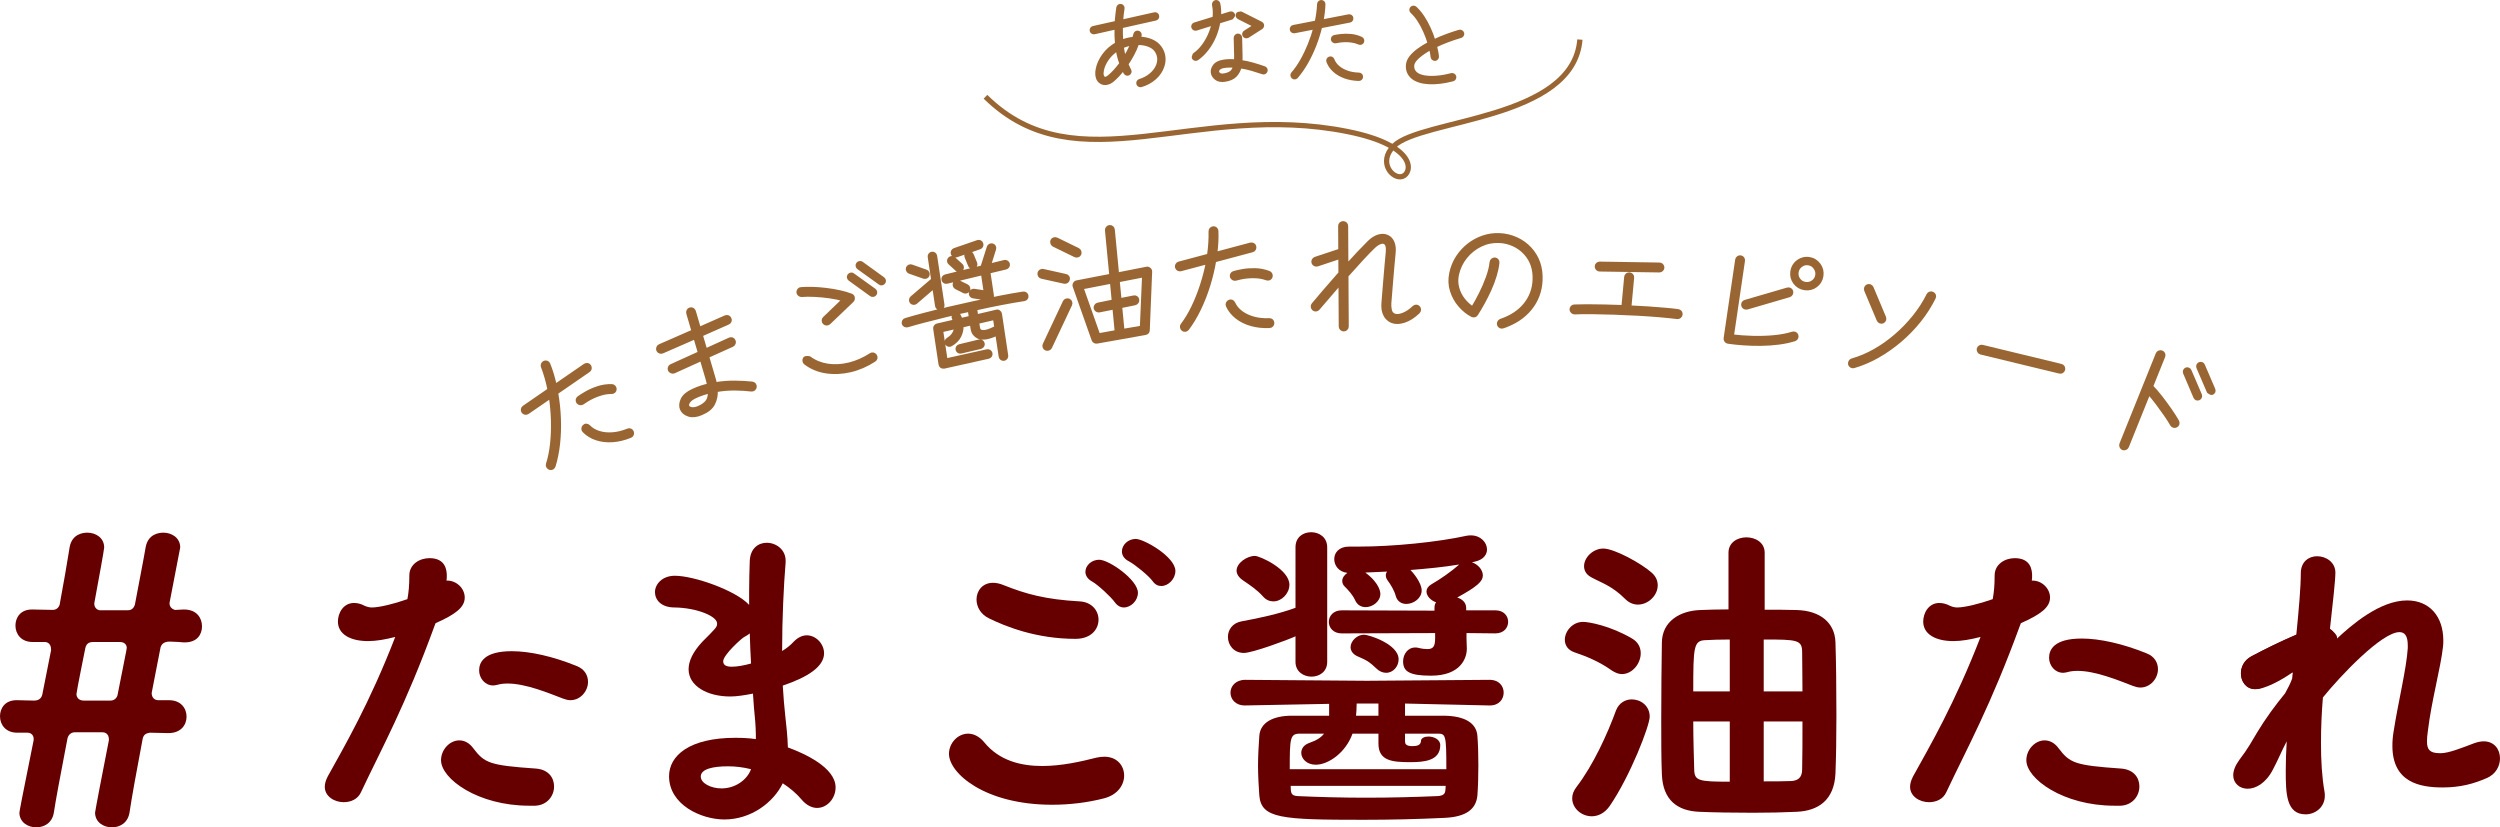 <?xml version="1.0" encoding="UTF-8"?><svg xmlns="http://www.w3.org/2000/svg" viewBox="0 0 6192.09 2049.2"><defs><style>.d{fill:#600;}.e{stroke-width:8.67px;}.e,.f{fill:#963;stroke-linecap:round;stroke-linejoin:round;}.e,.f,.g{stroke:#963;}.f{stroke-width:8.67px;}.g{fill:none;stroke-miterlimit:10;stroke-width:13.01px;}</style></defs><g id="a"/><g id="b"><g id="c"><g><g><path class="f" d="M2826.4,211.54c-1.58,.43-3.12,.26-4.63-.52-1.5-.78-2.47-1.96-2.91-3.54-.45-1.74-.28-3.32,.51-4.75,.78-1.42,1.97-2.35,3.55-2.79,11.03-3.36,20.6-8.58,28.71-15.68,8.11-7.09,13.7-15.1,16.77-24.01,4.21-13.18,2.4-25.2-5.46-36.08-4.1-5.51-10.15-9.74-18.17-12.72-8.02-2.97-17.18-4.41-27.47-4.33-3.36,9.42-7.34,18.48-11.96,27.17-4.62,8.7-9.55,16.86-14.8,24.48,1.18,2.98,2.38,5.75,3.61,8.32,1.23,2.57,2.4,4.94,3.52,7.12,.91,1.55,1.1,3.1,.57,4.67-.53,1.57-1.57,2.81-3.12,3.72-1.4,.74-2.88,.89-4.44,.44-1.56-.45-2.8-1.45-3.71-3-.75-1.55-1.51-3.15-2.27-4.79-.76-1.64-1.6-3.31-2.53-5.01-8.84,11.58-17.74,21.14-26.7,28.7-4.72,3.88-9.58,6.23-14.59,7.07-5.01,.84-9.45,.11-13.32-2.2-4.53-2.57-7.6-6.74-9.22-12.51-1.62-5.76-1.65-12.48-.1-20.16,2.23-11.59,7.46-23.07,15.67-34.44,8.21-11.37,18.89-20.74,32.05-28.11l-.12-1.68c-.56-5.59-.91-11.69-1.06-18.28-.15-6.59-.14-13.35,0-20.29l-54.43,12.32c-1.59,.27-3.06-.02-4.41-.9-1.35-.87-2.24-2.09-2.68-3.67-.29-1.75,0-3.34,.87-4.77,.86-1.43,2.09-2.28,3.68-2.55l57.29-12.76c.24-3.4,.58-7.2,1-11.42,.43-4.21,.86-8.27,1.31-12.17s1.05-8.44,1.81-13.65c.37-1.63,1.24-2.9,2.63-3.81,1.38-.9,2.89-1.17,4.53-.81,1.63,.37,2.9,1.25,3.81,2.63,.9,1.39,1.17,2.9,.8,4.53-.8,4.57-1.49,9.61-2.07,15.12-.57,5.52-1.06,11.11-1.47,16.77l82.01-18.38c1.74-.44,3.32-.23,4.75,.63,1.43,.86,2.29,2.17,2.57,3.92,.43,1.58,.22,3.09-.65,4.51-.86,1.43-2.17,2.37-3.91,2.81l-85.34,19.1c-.19,6.46-.17,12.9,.04,19.32,.22,6.43,.52,12.36,.9,17.81,4.69-1.94,9.61-3.54,14.75-4.79,5.14-1.25,10.43-2.15,15.87-2.7,.68-1.82,1.23-3.63,1.67-5.43,.43-1.8,.92-3.52,1.44-5.17,.37-1.63,1.28-2.91,2.75-3.82,1.46-.91,3.02-1.1,4.67-.57,1.63,.37,2.86,1.25,3.69,2.64,.82,1.39,1.05,2.91,.69,4.54-.24,1.14-.56,2.33-.95,3.57-.4,1.23-.79,2.51-1.18,3.83,11.45,.31,21.62,2.37,30.5,6.17,8.88,3.8,15.82,9.06,20.8,15.79,5.16,6.88,8.34,14.38,9.57,22.5,1.22,8.12,.43,16.31-2.36,24.56-3.72,11.05-10.28,20.78-19.66,29.17-9.39,8.39-20.62,14.5-33.71,18.33Zm-92.81-18.05c3.69,2.15,8.35,.86,13.97-3.89,4.86-4.05,9.76-8.82,14.68-14.32,4.92-5.5,9.81-11.48,14.66-17.95-1.97-5.01-3.72-10.48-5.27-16.41-1.55-5.93-2.88-12.23-4-18.91-10.16,6.52-18.5,14.39-25.01,23.63-6.51,9.24-10.72,18.51-12.64,27.82-1.19,5.88-1.27,10.44-.24,13.66,1.03,3.23,2.31,5.35,3.83,6.37Zm51.83-48.84c3.47-5.56,6.8-11.39,9.99-17.49,3.19-6.1,6.08-12.38,8.68-18.85-4.46,.64-8.78,1.59-12.96,2.85-4.18,1.26-8.22,2.76-12.12,4.48,.71,5.42,1.59,10.51,2.65,15.27s2.31,9.34,3.75,13.74Z"/><path class="f" d="M2965.08,145.34c-1.42,1-2.94,1.36-4.55,1.07-1.61-.28-2.92-1.14-3.92-2.56-.99-1.26-.5-4.08,1.48-8.47,7.74-5.32,14.73-12.04,20.96-20.14,6.23-8.1,11.6-17.02,16.11-26.77,4.5-9.74,7.84-19.78,10-30.12l-42.57,13.3c-1.6,.36-3.13,.16-4.59-.61-1.46-.77-2.46-1.95-2.98-3.54-.52-1.59-.4-3.12,.37-4.59,.77-1.46,1.95-2.46,3.54-2.98l48.56-14.89c.66-5.8,.89-11.5,.68-17.12-.22-5.62-.86-10.98-1.95-16.1-.2-1.76,.16-3.34,1.09-4.73,.93-1.39,2.19-2.26,3.79-2.62,1.6-.36,3.09-.07,4.48,.86,1.39,.93,2.26,2.28,2.63,4.03,2.16,9.91,2.74,20.5,1.72,31.77l27.27-8.36c1.59-.52,3.12-.39,4.59,.37,1.46,.77,2.46,1.95,2.98,3.54,.52,1.6-.87,4.12-4.16,7.57l-32.29,9.93c-1.96,12.09-5.37,23.91-10.24,35.42-4.87,11.52-10.96,22.07-18.28,31.64-7.32,9.57-15.56,17.6-24.72,24.08Zm68.01,53.07c-8.81,1.17-15.79-.27-20.95-4.32-5.16-4.05-8.12-8.8-8.89-14.24-.78-5.6,.9-11.19,5.02-16.75,4.12-5.56,11.3-9.19,21.55-10.88,4.95-.92,10.04-1.4,15.27-1.45,5.22-.04,10.4,.2,15.56,.71,.38-4.35,.5-9.33,.37-14.95l-1.02-42.63c-.04-1.76,.56-3.26,1.82-4.5,1.25-1.24,2.69-1.87,4.29-1.91,1.77-.04,3.22,.53,4.38,1.7,1.15,1.18,1.75,2.65,1.79,4.41l1.02,42.63c.14,5.78,.03,11.32-.33,16.63,10.64,1.51,21.01,3.75,31.12,6.73,10.11,2.97,19.21,5.89,27.32,8.74,1.62,.61,2.81,1.62,3.57,3.05,.76,1.43,.83,2.96,.23,4.57-.6,1.62-1.62,2.81-3.05,3.57-1.43,.76-2.95,.84-4.57,.23-7.94-2.7-16.76-5.5-26.46-8.4-9.71-2.9-19.72-5.03-30.03-6.39-1.89,8.4-5.69,15.64-11.41,21.72-5.72,6.08-14.58,9.99-26.59,11.72Zm-1.74-12.25c6.88-.96,12.66-3.03,17.32-6.2,4.66-3.16,8.02-8.7,10.08-16.63-4.5-.21-9.04-.3-13.62-.28-4.58,.03-9.11,.42-13.59,1.17-6.24,.96-10.62,2.83-13.12,5.62-2.5,2.79-3.57,5.55-3.18,8.27,.38,2.4,1.91,4.53,4.61,6.4,2.7,1.86,6.52,2.41,11.49,1.65Zm58.9-96.34c-1.43,.84-2.95,1.08-4.56,.71-1.62-.36-2.92-1.26-3.92-2.68-.84-1.42-1.08-2.95-.71-4.56,.36-1.61,1.26-2.84,2.68-3.68l24.68-15.77-40.49-20.48c-1.46-.76-2.46-1.95-2.98-3.54-.52-1.59-.4-3.12,.37-4.59,.77-1.46,3.48-2.33,8.13-2.6l49.75,25.08c1.95,.92,3.11,2.57,3.49,4.98,.05,2.25-.87,4.12-2.76,5.61l-33.7,21.53Z"/><path class="f" d="M3202.63,191c-1.26-1.15-1.99-2.57-2.2-4.27s.27-3.16,1.42-4.43c7.9-8.99,15.36-19.63,22.37-31.93,7.01-12.29,13.36-25.49,19.04-39.59,5.68-14.09,10.44-28.33,14.29-42.7l-51.53,9.98c-1.61,.29-3.13-.03-4.56-.94-1.43-.91-2.28-2.17-2.57-3.79-.29-1.77,.03-3.33,.94-4.68,.91-1.34,2.17-2.16,3.79-2.45l56.86-11.07c3.38-15.5,5.39-30.48,6.02-44.92,.04-1.77,.71-3.2,2.02-4.3,1.31-1.09,2.76-1.62,4.37-1.59,1.6,.04,3,.67,4.17,1.9,1.18,1.23,1.67,2.73,1.47,4.49-.14,6.58-.65,13.4-1.52,20.45s-2.03,14.25-3.48,21.61l67.02-13.02c1.77-.28,3.37,.04,4.8,.95,1.43,.91,2.2,2.18,2.33,3.78,.29,1.61,.01,3.13-.82,4.56s-2.13,2.29-3.91,2.57l-72.34,14.11c-3.71,15.5-8.53,30.9-14.48,46.19-5.95,15.29-12.77,29.64-20.44,43.05-7.68,13.41-15.88,25.16-24.61,35.25-1.15,1.26-2.53,1.99-4.14,2.2-1.61,.21-3.05-.27-4.31-1.42Zm163,5.18c-12.21-.26-23.48-2.23-33.84-5.91-10.37-3.67-19.21-8.8-26.54-15.39-7.33-6.58-12.59-14.16-15.77-22.75-.61-1.62-.53-3.14,.22-4.57,.75-1.43,1.86-2.45,3.32-3.06,1.62-.77,3.19-.78,4.7-.02,1.51,.76,2.57,1.94,3.18,3.56,2.58,6.97,6.98,13.12,13.22,18.48,6.23,5.36,13.77,9.57,22.62,12.65,8.85,3.08,18.57,4.73,29.17,4.96,1.77,.04,3.2,.63,4.3,1.78,1.09,1.15,1.63,2.6,1.59,4.37-.03,1.61-.63,3-1.77,4.18-1.15,1.18-2.61,1.75-4.37,1.71Zm.72-89.85c-5.73-2.53-11.6-4.22-17.6-5.08-6-.85-11.74-1.22-17.21-1.09-5.46,.12-10.25,.5-14.36,1.14-4.11,.63-7.13,1.17-9.07,1.61-1.62,.29-3.13-.03-4.56-.94-1.43-.91-2.36-2.18-2.81-3.79-.29-1.77,.03-3.33,.94-4.68,.91-1.34,2.17-2.16,3.78-2.45,3.88-.88,9.35-1.73,16.44-2.54,7.08-.81,15-.84,23.74-.09,8.73,.75,17.32,3.06,25.75,6.94,1.43,.68,2.45,1.78,3.06,3.32,.61,1.54,.57,3.11-.1,4.7-.68,1.59-1.79,2.65-3.32,3.18-1.54,.53-3.11,.46-4.7-.22Z"/><path class="f" d="M3498.92,191.51c-9.13-7.71-13.27-17.73-12.43-30.07,.46-6.73,3.16-13.26,8.1-19.61,4.94-6.34,11.43-12.41,19.48-18.22,8.04-5.81,16.82-11.2,26.34-16.18-3.02-10.02-6.69-19.93-11-29.73-4.32-9.79-9.21-18.94-14.66-27.44-5.45-8.5-11.36-15.63-17.73-21.38-1.21-1.21-1.87-2.66-2-4.36-.13-1.7,.42-3.15,1.62-4.36,1.05-1.21,2.42-1.85,4.11-1.89,1.69-.04,3.15,.46,4.36,1.51,6.82,6.26,13.14,13.82,18.97,22.67,5.83,8.85,11.06,18.38,15.67,28.6,4.61,10.22,8.5,20.5,11.65,30.86,11.15-5.35,22.33-10.06,33.56-14.12,11.22-4.06,21.1-7.33,29.64-9.8,1.63-.37,3.18-.14,4.66,.68,1.47,.83,2.47,2.06,3.01,3.71,.37,1.64,.15,3.15-.67,4.54-.82,1.39-2.06,2.36-3.7,2.89-10.84,3.12-21.67,6.72-32.49,10.81-10.82,4.09-21.06,8.46-30.71,13.11,1.14,4.59,2.16,9,3.08,13.25,.92,4.25,1.55,8.48,1.91,12.69,.21,1.62-.18,3.13-1.15,4.51-.98,1.38-2.29,2.18-3.91,2.39-1.61,.05-3.11-.41-4.49-1.39-1.38-.98-2.18-2.28-2.39-3.9-.41-3.41-.94-6.95-1.57-10.61-.64-3.67-1.46-7.46-2.48-11.4-12.88,7.01-23.51,14.25-31.91,21.72-8.4,7.48-12.83,14.57-13.29,21.3-.56,8.17,2.13,14.8,8.06,19.87,5.02,4.21,11.95,7.09,20.78,8.67,8.83,1.57,19.06,1.91,30.71,1.02,11.65-.89,24.03-3.06,37.15-6.51,1.63-.37,3.15-.15,4.54,.67,1.39,.82,2.35,2.06,2.89,3.7,.37,1.64,.14,3.19-.68,4.66-.82,1.48-2.06,2.4-3.69,2.77-21.96,5.74-41.72,8.13-59.28,7.17-17.56-.96-30.91-5.21-40.05-12.76Z"/></g><g><path class="e" d="M1362,1159.68c-2.13-.72-3.75-2.06-4.89-3.99-1.14-1.93-1.34-3.95-.61-6.08,4.81-14.99,8.21-31.74,10.2-50.26,1.99-18.51,2.71-37.76,2.16-57.74-.55-19.98-2.29-39.65-5.21-59l-56.9,39.11c-1.79,1.19-3.79,1.61-5.99,1.26-2.2-.35-3.9-1.42-5.09-3.22-1.28-1.99-1.71-4.03-1.32-6.14,.39-2.1,1.49-3.75,3.28-4.94l62.75-43.22c-4.07-20.48-9.52-39.59-16.34-57.34-.88-2.15-.82-4.23,.18-6.24,1-2,2.48-3.41,4.43-4.22,1.95-.8,3.97-.77,6.03,.09,2.07,.87,3.44,2.42,4.13,4.64,3.29,8.02,6.26,16.5,8.91,25.46,2.65,8.96,5.04,18.26,7.16,27.88l73.98-50.91c1.99-1.27,4.08-1.73,6.28-1.38,2.2,.36,3.8,1.47,4.8,3.34,1.19,1.8,1.66,3.77,1.41,5.93-.26,2.16-1.38,3.88-3.37,5.15l-79.83,55.03c3.68,20.64,5.94,41.75,6.8,63.31,.86,21.57,.18,42.46-2.03,62.66-2.21,20.2-5.93,38.69-11.16,55.44-.73,2.13-2.01,3.74-3.84,4.83-1.84,1.1-3.82,1.28-5.94,.55Zm152.96-188.13c-8.24-.04-16.2,1-23.89,3.12-7.69,2.13-14.8,4.7-21.32,7.72-6.53,3.02-12.1,5.99-16.72,8.92-4.62,2.92-7.99,5.16-10.09,6.71-1.79,1.19-3.79,1.61-5.99,1.26-2.2-.35-3.99-1.38-5.38-3.1-1.28-1.99-1.71-4.04-1.32-6.14,.39-2.1,1.49-3.75,3.28-4.94,4.21-3.1,10.37-7,18.49-11.7,8.12-4.7,17.64-8.89,28.57-12.58,10.93-3.68,22.5-5.41,34.7-5.16,2.08,.06,3.89,.86,5.44,2.39,1.54,1.54,2.32,3.45,2.35,5.72,.02,2.28-.76,4.14-2.33,5.58-1.58,1.45-3.5,2.18-5.78,2.2Zm46.34,108.74c-14.85,6.09-29.49,9.65-43.92,10.66-14.43,1.02-27.79-.53-40.08-4.61-12.29-4.09-22.62-10.47-30.97-19.14-1.58-1.63-2.3-3.51-2.14-5.63,.16-2.12,.96-3.93,2.39-5.44,1.55-1.77,3.44-2.61,5.66-2.49,2.22,.12,4.12,1,5.7,2.63,6.77,7.04,15.32,12.16,25.65,15.34,10.32,3.18,21.63,4.31,33.92,3.38,12.29-.93,24.88-4.05,37.78-9.34,2.15-.88,4.19-.92,6.12-.11,1.93,.81,3.34,2.29,4.22,4.43,.8,1.96,.82,3.95,.05,5.97-.77,2.03-2.23,3.48-4.37,4.36Z"/><path class="e" d="M1736.6,1024.34c-11.95,5.05-22.26,6.11-30.94,3.17-8.69-2.95-14.45-7.75-17.29-14.4-2.9-6.85-2.34-14.67,1.68-23.45s12.92-16.3,26.72-22.57c6.39-2.98,12.84-5.54,19.37-7.69,6.52-2.14,12.99-3.93,19.39-5.38-.94-5.45-2.34-11.31-4.19-17.59l-13.79-46.81-68.17,30.98c-1.97,.8-4.01,.8-6.12-.01-2.11-.81-3.67-2.17-4.67-4.07-.8-1.97-.84-3.99-.14-6.07,.71-2.08,2.04-3.52,4.01-4.32l70.51-32-11.28-38.3-81.37,35.52c-1.97,.8-3.94,.83-5.92,.09-1.98-.74-3.47-2.06-4.47-3.97-.86-2.17-.89-4.31-.07-6.42,.81-2.11,2.2-3.56,4.16-4.37l83.1-36.37-13.07-44.38c-.66-2.23-.45-4.33,.62-6.3,1.07-1.97,2.62-3.25,4.65-3.84,2.23-.66,4.27-.43,6.14,.67,1.86,1.1,3.13,2.77,3.78,4.99l12.53,42.55,65.19-28.78c2.17-.85,4.24-.92,6.22-.18,1.98,.74,3.4,2.19,4.26,4.36,1,1.91,1.1,3.92,.29,6.03-.81,2.11-2.3,3.6-4.47,4.45l-66.92,29.62,11.19,37.99,59.41-27.08c2.11-1.06,4.2-1.24,6.29-.53,2.08,.71,3.55,2.15,4.41,4.32,1,1.91,1.1,3.92,.29,6.03-.81,2.11-2.27,3.7-4.38,4.76l-61.54,27.7,14.5,49.24c.95,3.24,1.9,6.43,2.82,9.57,.93,3.14,1.63,6.29,2.12,9.45,16.81-2.75,33.11-4.02,48.91-3.84,15.8,.19,29.96,.98,42.48,2.35,2.26,.22,4.08,1.17,5.46,2.85,1.38,1.69,1.96,3.67,1.75,5.93-.22,2.27-1.22,4.1-3,5.51-1.79,1.41-3.71,1.97-5.78,1.7-12.12-1.49-25.74-2.33-40.87-2.5-15.14-.17-30.77,1.14-46.91,3.91,.65,11.92-1.56,22.92-6.63,33-5.07,10.08-15.17,18.23-30.29,24.45Zm-6-14.75c8.62-3.64,15.33-8.32,20.15-14.03,4.81-5.71,7.12-14.15,6.91-25.32-5.8,1.27-11.55,2.86-17.26,4.76-5.71,1.91-11.39,4.13-17.03,6.67-8.56,3.84-14.46,8.11-17.7,12.81-3.24,4.7-4.15,8.71-2.73,12.04,1.36,3.12,4.5,5.17,9.41,6.15,4.91,.98,11-.04,18.26-3.06Z"/><path class="e" d="M2053.06,799.91c-1.64,1.43-3.6,2.12-5.88,2.06-2.28-.05-4.14-.9-5.57-2.54-1.39-1.43-2.11-3.28-2.15-5.54-.05-2.26,.74-4.1,2.38-5.53l48.12-46.25c-10.4-3.18-22-5.67-34.81-7.47-12.81-1.8-25.38-3-37.71-3.61-12.34-.6-22.95-.49-31.85,.33-2.16,.03-4.08-.64-5.77-2.01-1.7-1.36-2.66-3.1-2.9-5.21-.07-2.36,.57-4.39,1.94-6.08,1.37-1.69,3.12-2.56,5.28-2.59,8.28-.68,17.79-.88,28.55-.59s21.9,1.15,33.44,2.57c11.53,1.42,22.68,3.31,33.45,5.65,10.76,2.35,20.26,5.12,28.51,8.33,3.08,1.28,4.68,3.21,4.8,5.78,.62,2.9-.14,5.43-2.26,7.61l-57.57,55.08Zm112.64,91.93c-19.35,12.56-39.37,21.21-60.07,25.96s-40.66,5.61-59.88,2.59c-19.23-3.02-36.18-10.09-50.87-21.21-1.8-1.34-2.83-3.12-3.08-5.33-.26-2.21,.18-4.19,1.32-5.95,1.34-1.8,5.13-2.28,11.35-1.45,13.1,9.73,28.13,15.91,45.11,18.55,16.98,2.64,34.76,1.7,53.35-2.81,18.58-4.51,36.61-12.41,54.07-23.71,1.89-1.26,3.86-1.64,5.92-1.1,2.06,.53,3.72,1.74,4.99,3.63,1.27,1.89,1.68,3.85,1.26,5.89-.43,2.04-1.59,3.69-3.48,4.96Zm1.64-163.66c-1.18,1.55-2.7,2.52-4.56,2.92s-3.56,0-5.11-1.18l-52.89-38.27c-1.55-1.18-2.51-2.65-2.89-4.41-.37-1.75,.03-3.41,1.21-4.96,1.18-1.55,2.7-2.52,4.56-2.92s3.46,.02,4.8,1.24l53.2,38.21c1.55,1.18,2.46,2.66,2.73,4.44,.27,1.78-.08,3.42-1.05,4.93Zm21.44-28.56c-1.18,1.55-2.7,2.52-4.56,2.92s-3.46-.01-4.8-1.24l-53.2-38.21c-1.55-1.18-2.46-2.66-2.73-4.44-.27-1.77,.08-3.42,1.05-4.92,1.18-1.55,2.7-2.52,4.56-2.92s3.56,0,5.11,1.18l52.89,38.27c1.55,1.18,2.51,2.65,2.89,4.41,.37,1.76-.03,3.41-1.21,4.96Z"/><path class="e" d="M2486.52,889.41c-2.09,.31-3.98-.16-5.66-1.39-1.68-1.24-2.68-2.91-2.99-5l-8.42-56.09c-20.9,10.19-36.78,12.57-47.63,7.15-2.55-1.32-5.24-3.59-8.07-6.8-2.83-3.21-4.73-8.05-5.71-14.52l-1.69-11.28-24.16,5.55c.42,8.48-1.42,16.87-5.51,25.18-4.1,8.3-11.25,15.46-21.45,21.48-1.75,1.12-3.64,1.4-5.64,.85-2-.55-3.57-1.71-4.68-3.46-1.12-1.75-1.4-3.64-.85-5.64,.55-2,1.71-3.57,3.46-4.69,6.84-4.23,11.79-8.98,14.84-14.24,3.05-5.26,4.71-10.58,4.97-15.97l-35.61,8.23,11.01,73.32,102.01-22.68c2.05-.52,3.97-.22,5.74,.9,1.77,1.12,2.92,2.71,3.44,4.77,.52,2.06,.22,3.97-.9,5.74-1.13,1.77-2.72,2.92-4.77,3.44l-110.06,24.53c-2.09,.31-4.07-.03-5.92-1.03-1.93-1.42-3.04-3.18-3.35-5.27l-13.26-88.36c-.31-2.09,.1-3.91,1.26-5.48,1.15-1.56,2.66-2.59,4.5-3.08l43.35-10.03c-.4-1.22-.79-2.39-1.17-3.51-.38-1.11-.86-2.17-1.43-3.15-1.12-1.75-1.35-3.64-.69-5.66,.66-2.02,1.88-3.49,3.67-4.39,1.96-1.15,3.95-1.39,5.98-.74,2.02,.66,3.49,1.88,4.39,3.67,.88,1.58,1.66,3.23,2.34,4.94,.68,1.71,1.27,3.49,1.76,5.34l24.47-5.59-2.78-18.49c-20.08,4.29-39.75,8.8-59.01,13.5-19.27,4.71-37.02,9.19-53.25,13.44-16.24,4.25-30.08,8.09-41.53,11.52-2.06,.53-4.01,.34-5.85-.56-1.85-.9-3.13-2.36-3.86-4.39-.52-2.06-.28-4.01,.72-5.88,1-1.86,2.53-3.05,4.59-3.57,12.46-3.79,27.79-8.07,45.98-12.83,18.19-4.76,37.96-9.65,59.32-14.67,21.36-5.02,43.1-9.94,65.23-14.76,22.13-4.81,43.57-9.26,64.32-13.34,20.75-4.07,39.58-7.38,56.51-9.92,2.09-.31,3.97,.16,5.66,1.39,1.68,1.25,2.68,2.91,2.99,5s-.15,3.98-1.39,5.65c-1.24,1.68-2.91,2.68-5,2.99-16.51,2.48-35.24,5.72-56.22,9.72-20.98,4.01-42.51,8.52-64.61,13.54l2.73,18.17,49.53-11.6c2.23-.76,4.21-.42,5.92,1.03,1.92,1.42,3.04,3.18,3.35,5.26l15.47,103.09c.31,2.09-.16,3.98-1.39,5.66-1.25,1.68-2.91,2.68-5,2.99Zm-198.08-203.21l-35.85-12.56c-1.83-.79-3.2-2.13-4.13-4.03-.92-1.89-1.01-3.85-.24-5.89,.79-1.83,2.08-3.2,3.87-4.1,1.79-.91,3.7-.98,5.73-.22l35.54,12.61c2.01,.56,3.48,1.83,4.42,3.82,.94,2,1.01,3.91,.22,5.74-.56,2-1.84,3.43-3.85,4.26-2.01,.84-3.92,.96-5.71,.38Zm40.16,77.6c-2.09,.31-3.92-.16-5.5-1.42-1.58-1.25-2.52-2.93-2.84-5.02l-7.06-47-45.12,38.81c-1.52,1.3-3.36,1.84-5.52,1.63-2.17-.2-3.9-1.07-5.19-2.58-1.3-1.51-1.84-3.35-1.63-5.52,.21-2.16,1.07-3.9,2.59-5.19l52.25-44.69-8.47-56.4c-.31-2.09,.1-3.96,1.24-5.63,1.14-1.66,2.75-2.66,4.84-2.97,2.3-.34,4.23,.12,5.81,1.37,1.58,1.26,2.52,2.94,2.84,5.02l18.16,120.95c.31,2.09-.1,3.97-1.24,5.63-1.14,1.67-2.86,2.67-5.15,3.02Zm120.2-23.17l-38.72-6.05c-1.97-.34-3.57-1.33-4.77-2.97-1.21-1.63-1.65-3.54-1.34-5.73,.13-1.94,1.07-3.52,2.81-4.75,1.74-1.22,3.58-1.77,5.52-1.63l28.53,4.37-7.01-46.69-88.44,21.29c-2.06,.53-3.96,.27-5.72-.74s-2.9-2.55-3.42-4.61c-.55-2.27-.26-4.23,.88-5.9,1.14-1.66,2.74-2.76,4.79-3.28l90.86-22.29,15.65-49.45c.76-2.04,2.04-3.51,3.82-4.42,1.79-.91,3.68-1.08,5.69-.53,2.01,.56,3.52,1.77,4.55,3.64,1.03,1.88,1.16,3.83,.4,5.87l-12.8,40.69,37.71-9.19c2.06-.52,3.97-.22,5.74,.9,1.77,1.13,2.92,2.72,3.44,4.77,.52,2.06,.22,3.97-.9,5.74-1.13,1.77-2.72,2.92-4.77,3.44l-42.68,10.25,8.8,58.6c.41,2.72-.23,4.84-1.93,6.38-1.87,1.78-4.11,2.54-6.71,2.29Zm-67.65-72.83c-1.28,1.47-2.97,2.26-5.09,2.37-2.12,.11-3.93-.58-5.44-2.07l-18.18-16.5c-1.71-1.45-2.56-3.19-2.55-5.22,.01-2.03,.66-3.78,1.93-5.26,1.45-1.71,3.18-2.61,5.2-2.7,2.01-.09,3.88,.59,5.59,2.05l18.18,16.49c1.47,1.28,2.26,2.98,2.37,5.09,.1,2.12-.57,4.04-2.02,5.75Zm-12.25-34.69c-2.03,.73-3.96,.65-5.81-.25-1.85-.9-3.13-2.36-3.86-4.39-.52-2.06-.39-4,.41-5.83,.79-1.83,2.2-3.1,4.23-3.84l57.58-19.86c2.02-.73,4.01-.65,5.96,.23,1.94,.88,3.18,2.36,3.71,4.41,.73,2.03,.65,3.96-.25,5.81-.9,1.85-2.36,3.13-4.39,3.86l-57.58,19.86Zm19.14,89.09l-20.1-10.12c-1.86-1-3.1-2.52-3.73-4.57-.63-2.04-.55-3.97,.25-5.8,1-1.86,2.52-3.1,4.57-3.73,2.04-.63,3.99-.44,5.85,.56l20.06,9.81c1.86,1,3.1,2.53,3.73,4.57,.63,2.04,.54,3.98-.25,5.8-1,1.86-2.53,3.1-4.57,3.73-2.04,.63-3.98,.55-5.81-.25Zm-7.73,149.19c-2.06,.53-3.96,.27-5.72-.74s-2.9-2.55-3.42-4.62c-.56-2.26-.26-4.23,.88-5.9,1.14-1.66,2.73-2.76,4.79-3.28l48.54-11.77c2.06-.52,3.97-.22,5.74,.9,1.77,1.13,2.92,2.72,3.44,4.77,.52,2.06,.27,3.92-.77,5.56-1.03,1.65-2.67,2.86-4.9,3.62l-48.59,11.46Zm31.63-209.81c-2.03,.73-4.01,.71-5.94-.07-1.93-.78-3.27-2.18-4-4.21l-8.57-20.82c-.94-1.99-1.02-3.95-.24-5.89,.78-1.93,2.18-3.26,4.21-4,2.02-.73,4-.7,5.94,.07,1.93,.78,3.26,2.18,4,4.21l8.53,20.51c.94,2,1.02,3.96,.24,5.89-.78,1.94-2.17,3.37-4.16,4.31Zm16.5,159.01c1.14,.47,3.12,.87,5.95,1.19,2.82,.33,6.9-.28,12.22-1.83,5.32-1.54,12.15-4.44,20.49-8.68l-3.48-23.19-42.72,9.94,1.88,12.54c.6,3.97,1.57,6.55,2.92,7.73,1.35,1.19,2.27,1.96,2.75,2.31Z"/><path class="e" d="M2636.28,698.52l-56.26-12.43c-2.16-.43-3.81-1.59-4.95-3.5-1.14-1.91-1.49-3.94-1.06-6.11,.43-2.16,1.59-3.81,3.5-4.95,1.91-1.14,3.94-1.49,6.11-1.06l55.95,12.46c2.16,.43,3.86,1.54,5.09,3.33,1.23,1.79,1.53,3.78,.89,5.96-.43,2.16-1.54,3.86-3.33,5.09-1.79,1.24-3.77,1.63-5.93,1.21Zm-45.57,165.44c-1.99-.87-3.36-2.33-4.08-4.38-.73-2.06-.66-4.07,.21-6.07l49.71-105.68c.87-1.99,2.38-3.35,4.54-4.1,2.16-.73,4.23-.67,6.23,.2,1.99,.87,3.35,2.33,4.08,4.38,.72,2.06,.65,4.07-.21,6.07l-49.71,105.68c-1.08,2.01-2.65,3.38-4.7,4.11-2.06,.72-4.08,.65-6.07-.22Zm72.38-231.04l-53.43-26.07c-1.81-1.1-3.07-2.67-3.8-4.73-.73-2.05-.66-4.07,.21-6.07,.87-1.99,2.39-3.3,4.56-3.94,2.17-.63,4.25-.51,6.24,.36l53.43,26.07c1.78,.89,3.04,2.41,3.78,4.57,.73,2.16,.67,4.23-.2,6.23-.87,1.99-2.39,3.31-4.56,3.94-2.17,.64-4.25,.52-6.24-.36Zm53.93,213.83c-1.87,.39-3.71,.09-5.5-.91-1.8-1-2.99-2.42-3.59-4.27l-46.76-132.39c-.85-2.25-.64-4.4,.66-6.43,1.06-2.22,2.84-3.56,5.34-4.01l84.69-16.4-10.71-111.66c-.22-2.31,.38-4.33,1.81-6.06,1.42-1.73,3.19-2.69,5.29-2.89,2.31-.22,4.28,.39,5.9,1.82,1.62,1.44,2.55,3.31,2.77,5.62l10.56,110.08,72.48-14.27c2.48-.66,4.66-.02,6.55,1.92,2.03,1.29,2.98,3.43,2.84,6.41l-5.85,144.76c-.25,4.06-2.46,6.49-6.62,7.32l-119.87,21.36Zm3.79-16.92l44.43-8.08-5.72-59.61-36.86,7.35c-2.08,.41-4.03,.02-5.84-1.19-1.82-1.2-3.03-2.84-3.65-4.9-.43-2.29,0-4.35,1.32-6.17,1.31-1.82,3.01-2.94,5.09-3.35l38.4-7.82-4.6-47.94-74.06,14.42,41.49,117.3Zm60.08-10.86l46.66-7.98,5.5-128.49-64.06,12.51,4.6,47.94,34.36-6.8c2.27-.64,4.31-.36,6.13,.84,1.81,1.21,2.93,2.96,3.37,5.25,.41,2.09,.01,4.03-1.19,5.85-1.21,1.82-2.95,3.04-5.22,3.68l-35.91,7.26,5.75,59.93Z"/><path class="e" d="M2930.13,816.05c-1.76-1.39-2.85-3.2-3.27-5.4-.42-2.2,.07-4.18,1.47-5.94,9.56-12.5,18.39-27.14,26.48-43.91,8.09-16.77,15.23-34.66,21.42-53.67,6.19-19.01,11.16-38.12,14.91-57.33l-66.73,17.73c-2.09,.53-4.11,.25-6.07-.82-1.95-1.07-3.19-2.65-3.71-4.74-.53-2.3-.26-4.38,.82-6.23,1.07-1.85,2.66-3.03,4.75-3.55l73.62-19.64c3.04-20.65,4.33-40.49,3.86-59.5-.11-2.32,.64-4.26,2.26-5.82,1.62-1.55,3.48-2.39,5.59-2.49,2.11-.1,3.99,.61,5.65,2.11,1.66,1.51,2.43,3.43,2.33,5.76,.41,8.66,.35,17.64-.16,26.97-.51,9.33-1.39,18.89-2.62,28.67l86.78-23.12c2.3-.53,4.43-.26,6.38,.81,1.95,1.07,3.08,2.66,3.4,4.76,.52,2.09,.3,4.11-.67,6.06-.97,1.95-2.6,3.19-4.9,3.72l-93.67,25.03c-3.47,20.68-8.42,41.32-14.85,61.92-6.44,20.61-14.08,40.05-22.95,58.34-8.87,18.29-18.58,34.45-29.12,48.48-1.4,1.76-3.15,2.85-5.24,3.26-2.1,.42-4.02-.08-5.78-1.47Zm214.39-7.87c-16.04,.76-31.02-.81-44.95-4.7-13.93-3.89-26-9.82-36.21-17.8-10.21-7.98-17.79-17.45-22.75-28.43-.94-2.07-.98-4.08-.12-6.02s2.22-3.38,4.08-4.32c2.06-1.15,4.11-1.3,6.17-.45,2.05,.85,3.54,2.32,4.49,4.39,4.01,8.91,10.35,16.59,19.01,23.05,8.66,6.47,18.93,11.32,30.82,14.57s24.8,4.54,38.73,3.89c2.32-.11,4.25,.54,5.8,1.95,1.54,1.41,2.37,3.27,2.48,5.59,.1,2.11-.56,3.99-1.96,5.65-1.4,1.65-3.26,2.53-5.58,2.64Zm-7.14-117.99c-7.74-2.81-15.6-4.5-23.55-5.08-7.96-.58-15.52-.54-22.68,.12-7.16,.65-13.41,1.58-18.74,2.78-5.34,1.2-9.26,2.18-11.76,2.93-2.09,.53-4.11,.25-6.07-.82-1.95-1.07-3.3-2.65-4.03-4.73-.53-2.3-.26-4.37,.82-6.22,1.07-1.85,2.66-3.03,4.75-3.55,5-1.51,12.12-3.11,21.34-4.81,9.22-1.7,19.6-2.45,31.14-2.26,11.53,.2,23.01,2.46,34.42,6.79,1.94,.76,3.38,2.11,4.32,4.08,.93,1.97,1.03,4.03,.29,6.17-.75,2.15-2.1,3.64-4.07,4.47-1.97,.84-4.03,.88-6.18,.13Z"/><path class="e" d="M3328.09,816.56c-2.11,.01-3.97-.77-5.56-2.34-1.59-1.58-2.4-3.42-2.41-5.53l-.63-108.05-54.76,63.69c-1.47,1.7-3.26,2.66-5.37,2.88-2.11,.23-4.02-.4-5.71-1.87-1.7-1.47-2.66-3.31-2.88-5.53-.23-2.22,.4-4.17,1.87-5.87,7.34-8.7,16.99-20.06,28.95-34.07,11.96-14.01,24.55-28.45,37.77-43.32l-.23-39.61-56.29,18.71c-2.11,.65-4.12,.5-6.02-.44-1.91-.94-3.29-2.46-4.15-4.57-.65-2.11-.5-4.12,.44-6.02s2.46-3.29,4.57-4.15l61.36-20.32-.35-60.2c-.01-2.32,.77-4.23,2.34-5.72,1.58-1.48,3.42-2.24,5.53-2.25,2.32-.01,4.28,.72,5.88,2.18,1.59,1.47,2.4,3.37,2.41,5.69l.58,98.86c10.49-11.68,20.67-22.72,30.54-33.13,9.87-10.41,18.37-19.12,25.52-26.13,7.77-7.44,15.61-12.29,23.52-14.55,7.91-2.26,15.04-1.83,21.39,1.3,6.15,2.92,10.61,7.86,13.4,14.82,2.78,6.95,3.67,15.3,2.68,25.02-1,9.72-2,20.35-2.98,31.86-.99,11.52-1.98,23.09-2.96,34.71-.99,11.63-1.88,22.51-2.66,32.66-.79,10.14-1.48,18.7-2.07,25.68-.39,5.28,.01,10.88,1.21,16.79,1.19,5.91,4.23,10.11,9.1,12.62,5.93,2.72,13.53,2.3,22.81-1.24,9.27-3.54,18.22-9.45,26.83-17.74,1.68-1.7,3.63-2.56,5.84-2.57,2.22-.01,4.07,.82,5.56,2.5,1.48,1.47,2.24,3.32,2.25,5.53,.01,2.22-.82,4.18-2.5,5.88-11.34,11.05-23.13,18.57-35.36,22.54-12.23,3.98-23.01,3.78-32.33-.6-2.75-1.25-5.78-3.5-9.07-6.76-3.3-3.25-6.02-7.99-8.17-14.21-2.14-6.22-2.83-14.29-2.04-24.23,.59-6.97,1.28-15.54,2.07-25.68,.78-10.14,1.67-20.97,2.66-32.49,.99-11.52,1.98-23.09,2.97-34.72,.99-11.62,1.98-22.3,2.98-32.02,1.19-13.1-1.18-21.11-7.11-24.04-3.18-1.67-7.19-1.54-12.04,.39-4.85,1.93-9.9,5.34-15.14,10.23-8.41,8.08-18.54,18.54-30.4,31.39-11.86,12.85-23.98,26.28-36.36,40.3l.73,125.8c.01,2.11-.77,3.96-2.34,5.56-1.58,1.6-3.53,2.4-5.85,2.41Z"/><path class="e" d="M3722.46,809.17c-2.15,.75-4.21,.66-6.17-.27-1.97-.93-3.33-2.47-4.07-4.62-.75-2.14-.61-4.2,.43-6.17,1.04-1.96,2.53-3.32,4.46-4.08,25.55-8.58,45.53-21.65,59.95-39.19,14.42-17.54,22.15-38.03,23.2-61.45,1.19-26.59-6.29-48.7-22.42-66.34-8.07-8.81-17.69-15.8-28.88-20.95-11.19-5.15-23.01-8.01-35.46-8.56-16.25-.73-31.62,2.4-46.09,9.36-14.48,6.97-26.87,16.78-37.15,29.43-10.29,12.66-17.29,27.25-20.98,43.79-2.43,11.74-2.14,22.96,.88,33.66,3.01,10.71,7.87,20.28,14.58,28.72,6.71,8.44,14.27,15.39,22.7,20.84,6.61-10.7,13.22-22.67,19.84-35.91,6.62-13.24,12.39-26.67,17.34-40.3,4.94-13.63,7.99-26.23,9.14-37.81,.31-2.31,1.34-4.11,3.1-5.41,1.75-1.29,3.68-1.9,5.79-1.8,2.31,.32,4.12,1.29,5.42,2.94,1.3,1.64,1.79,3.62,1.48,5.93-1.08,10.1-3.36,20.84-6.83,32.21-3.47,11.37-7.78,22.76-12.94,34.15-5.16,11.4-10.62,22.31-16.37,32.73-5.75,10.43-11.35,19.85-16.8,28.27-.92,1.65-2.4,2.75-4.43,3.29-2.04,.54-3.98,.35-5.84-.58-11.16-5.78-21.32-13.95-30.47-24.51-9.16-10.56-15.91-22.7-20.26-36.43-4.36-13.72-4.93-28.23-1.71-43.53,2.96-14.25,8.24-27.28,15.86-39.1,7.61-11.82,16.84-21.98,27.69-30.49,10.85-8.5,22.82-15,35.92-19.49,13.1-4.49,26.72-6.42,40.86-5.79,14.56,.65,28.42,3.96,41.58,9.94,13.16,5.98,24.48,14.15,33.96,24.51,19.15,20.95,28.04,46.92,26.66,77.95-1.2,26.8-9.97,50.26-26.29,70.35-16.33,20.1-38.88,35.01-67.65,44.72Z"/><path class="e" d="M3900.21,774.44c-2.13,.01-4.02-.74-5.68-2.28-1.66-1.53-2.6-3.37-2.83-5.51,0-2.33,.77-4.27,2.29-5.83,1.52-1.55,3.35-2.34,5.47-2.35,9.37-.4,20.47-.58,33.31-.56,12.83,.03,26.76,.22,41.8,.56,15.03,.34,30.26,.81,45.7,1.39l6.88-73.83c.22-2.31,1.23-4.13,3.05-5.45,1.82-1.31,3.78-1.87,5.88-1.68,2.1,.2,3.87,1.11,5.31,2.72,1.44,1.62,2.05,3.59,1.84,5.9l-6.82,73.2c15.64,.61,30.9,1.45,45.75,2.51,14.86,1.07,28.65,2.14,41.39,3.22,12.73,1.08,23.71,2.26,32.92,3.55,2.29,.43,4.05,1.44,5.29,3.04,1.23,1.6,1.74,3.56,1.52,5.87-.41,2.09-1.42,3.84-3.04,5.29-1.62,1.44-3.59,2.05-5.9,1.84-11.53-1.5-25.77-2.98-42.71-4.46-16.94-1.47-35.18-2.75-54.7-3.82-19.52-1.08-39.07-1.94-58.63-2.6-19.57-.65-37.88-1.09-54.93-1.3-17.06-.21-31.45-.01-43.18,.59Zm61.78-106.26c-2.13,.01-3.96-.79-5.5-2.42-1.55-1.63-2.33-3.5-2.34-5.63,0-2.33,.82-4.22,2.44-5.66,1.62-1.44,3.49-2.17,5.61-2.18l147.77,2.32c2.33,0,4.27,.77,5.83,2.29,1.55,1.53,2.33,3.46,2.32,5.79,.01,2.12-.8,3.96-2.42,5.5-1.63,1.55-3.61,2.32-5.94,2.31l-147.76-2.32Z"/><path class="e" d="M4280.1,847.05c-2.09-.31-3.81-1.36-5.14-3.16-1.34-1.8-1.85-3.74-1.54-5.83l28.62-194.68c.31-2.09,1.36-3.81,3.16-5.14,1.8-1.34,3.74-1.85,5.83-1.54,2.3,.34,4.06,1.4,5.3,3.18,1.23,1.78,1.69,3.72,1.39,5.81l-27.47,186.84c15.74,1.89,32.64,3.09,50.71,3.61,18.07,.52,35.76-.03,53.09-1.64,17.32-1.62,32.59-4.55,45.81-8.8,2.24-.74,4.36-.59,6.34,.45,1.98,1.04,3.25,2.56,3.81,4.56,.73,2.24,.59,4.3-.43,6.18-1.03,1.88-2.55,3.2-4.59,3.97-12.09,3.78-25.26,6.59-39.52,8.44-14.26,1.86-28.82,2.86-43.68,3.03-14.87,.17-29.32-.25-43.37-1.25-14.05-.99-26.83-2.34-38.32-4.03Zm47.04-84.68c-2.21,.53-4.26,.28-6.14-.74-1.88-1.02-3.19-2.66-3.92-4.9-.53-2.21-.29-4.26,.74-6.14,1.02-1.88,2.64-3.08,4.85-3.61l104.4-30.45c2.24-.74,4.36-.59,6.34,.45,1.98,1.04,3.24,2.67,3.77,4.88,.53,2.21,.28,4.26-.74,6.14-1.03,1.88-2.66,3.19-4.9,3.92l-104.4,30.45Zm142.83-47.86c-10.24-1.51-18.39-6.33-24.45-14.48-6.06-8.15-8.34-17.34-6.83-27.59,1.01-6.9,3.54-12.87,7.6-17.94,4.05-5.06,9.15-8.85,15.28-11.37,6.13-2.51,12.54-3.28,19.23-2.3,10.03,1.48,18.16,6.41,24.4,14.8,6.06,8.15,8.34,17.35,6.83,27.59-1.51,10.24-6.34,18.39-14.48,24.45-8.15,6.06-17.35,8.34-27.59,6.83Zm1.75-11.91c6.9,1.02,13.15-.52,18.77-4.61,5.62-4.08,8.93-9.57,9.95-16.47,.98-6.69-.67-12.91-4.94-18.66-3.86-5.69-9.35-9.06-16.45-10.11-6.9-1.01-13.12,.63-18.66,4.94-5.52,4.1-8.78,9.6-9.79,16.49-1.02,6.9,.53,13.1,4.63,18.62,4.1,5.52,9.6,8.78,16.49,9.79Z"/><path class="e" d="M4591.61,907.5c-2.08,.65-4.09,.44-6.02-.62-1.94-1.05-3.23-2.62-3.87-4.7-.4-2.24-.12-4.34,.84-6.3,.95-1.96,2.57-3.24,4.85-3.84,18.81-5.33,37.41-13.19,55.78-23.58,18.37-10.39,35.86-22.74,52.46-37.06,16.61-14.32,31.77-30.02,45.51-47.1,13.73-17.08,25.27-35.01,34.6-53.77,1.1-2.14,2.69-3.53,4.76-4.18,2.08-.64,4.08-.44,6.02,.62,2.18,.89,3.6,2.37,4.24,4.45,.64,2.08,.42,4.19-.68,6.33-9.76,19.75-21.81,38.59-36.15,56.52-14.34,17.93-30.32,34.38-47.92,49.35-17.61,14.97-36.09,27.93-55.43,38.87-19.35,10.94-39.01,19.28-59,25.01Zm71.47-110.62c-2.12,.85-4.18,.85-6.15,0-1.98-.85-3.42-2.23-4.31-4.14l-31.11-73.88c-.89-1.91-.91-3.92-.04-6,.87-2.09,2.26-3.57,4.18-4.47,2.12-.85,4.22-.84,6.31,.03,2.08,.87,3.55,2.36,4.4,4.49l30.86,73.5c.85,2.12,.85,4.18,0,6.15-.85,1.98-2.23,3.42-4.14,4.31Z"/><path class="e" d="M4906.42,873.87c-2.09-.39-3.72-1.57-4.9-3.57-1.19-1.99-1.59-4.03-1.2-6.12,.65-2.23,1.95-3.89,3.91-4.97s3.96-1.33,5.99-.74l194.52,47.1c2.29,.45,3.99,1.6,5.1,3.46,1.11,1.86,1.44,3.94,1,6.23-.59,2.03-1.78,3.67-3.57,4.9-1.79,1.25-3.8,1.54-6.03,.89l-194.82-47.18Z"/><path class="e" d="M5258.24,1110.69c-1.96-.79-3.41-2.29-4.34-4.48-.94-2.2-1.01-4.28-.22-6.24l89.98-223.38c.87-2.15,2.36-3.6,4.48-4.34,2.12-.74,4.16-.72,6.12,.07,1.96,.79,3.4,2.17,4.32,4.13,.92,1.97,.94,4.02,.07,6.18l-29.95,74.36c7.43,7.55,15.2,16.54,23.29,26.98,8.1,10.43,15.82,20.95,23.17,31.54,7.35,10.59,13.34,20.01,17.99,28.26,1.01,2,1.27,4.04,.78,6.12-.5,2.08-1.75,3.62-3.75,4.64-1.81,1.1-3.8,1.37-5.97,.84s-3.81-1.71-4.9-3.51c-4.1-7.35-9.4-15.69-15.89-25.02-6.49-9.33-13.29-18.73-20.41-28.21-7.12-9.47-14.06-17.96-20.83-25.47l-53.51,132.85c-.79,1.96-2.23,3.42-4.34,4.4-2.1,.97-4.13,1.07-6.09,.28Zm178.66-127.19l-25.62-60.2c-.7-1.65-.72-3.3-.05-4.97,.67-1.66,1.87-2.95,3.6-3.84,1.65-.7,3.35-.7,5.12,.01,1.77,.71,3,1.89,3.7,3.54l25.92,60.32c.7,1.65,.71,3.31,.04,4.97-.67,1.67-1.87,2.95-3.6,3.85-4.05,1.56-7.09,.34-9.11-3.67Zm7.42-73.53c-.7-1.65-.7-3.35,.01-5.12,.71-1.76,1.89-3,3.54-3.7,4.24-1.48,7.28-.25,9.11,3.67l25.74,59.9c1.56,4.04,.33,7.09-3.67,9.11-1.65,.7-4.59-.48-8.82-3.55l-25.92-60.32Z"/></g><g><path class="d" d="M277.15,2049.2c-20.59,0-41.43-12.47-41.71-36.31,1.12-8.88,17.18-93.04,34.1-178.63l.23-1.17v-1.2c0-17.61-13.62-18.12-15.18-18.12h-69.65c-6.75,0-14.96,3.98-17.75,15.15l-.09,.33-5.81,30.44c-13.06,68.41-23.37,122.45-27.7,151.89-4.08,27.73-25.3,37.61-43.81,37.61-20.62,0-41.5-12.51-41.72-36.43,.44-3.98,4.88-29.83,35.07-178.44l.24-1.2v-3.19c0-8.79-6.38-15.17-15.18-15.17h-23.86c-.56,.02-1.12,.03-1.67,.03-13.3,0-24.37-4.32-32.01-12.5-6.88-7.36-10.66-17.4-10.66-28.26,0-19.79,12.6-39.76,40.74-39.76h1.96c5.46,0,10.34,.19,15.98,.4,7.08,.27,15.1,.58,26.2,.58,14.6,0,18.65-9.92,19.72-14.18l.14-.62c7.79-39.92,13.5-68.49,21.41-108.03l.4-1.98v-1.21c0-18.57-13.62-19.1-15.18-19.1h-28.77c-.56,.02-1.12,.03-1.68,.03-13.29,0-24.36-4.32-32-12.5-6.87-7.36-10.66-17.4-10.66-28.26,0-19.79,12.6-39.76,40.74-39.76h1.96c5.83,0,11.66,.18,18.42,.39,8.79,.27,18.75,.59,31.61,.59,7.66,0,13.98-4.71,16.51-12.29l.26-.79,.15-.82c10.6-56.28,17.88-100.69,22.22-127.22,.9-5.5,1.68-10.28,2.35-14.28,5.89-32.37,32.62-35.88,43.84-35.88,20.73,0,41.72,12.64,41.72,36.81-.43,7.26-13.99,80.87-19.79,112.3-2.19,11.86-3.87,21-4.55,24.87l-.19,1.06v1.07c0,9.06,6.67,16.16,15.18,16.16h67.69c5.96,0,13.84-2.3,17.49-13.27l.26-.79,.15-.82c4.26-22.61,8.19-43.25,11.68-61.59,7.09-37.22,12.21-64.11,14.85-79.92,5.89-32.37,32.63-35.88,43.85-35.88,20.66,0,41.57,12.56,41.72,36.56-.48,3.54-5.25,28.06-26.26,136.23l-.22,1.16v1.18c0,8.12,5.68,13.65,11.31,15.53l2.18,.73,21.61-1.08h.67c32.96,0,44.66,22.47,44.66,41.72s-11.18,39.76-42.7,39.76h-2.39c-3.59-.32-22.66-1.96-33.9-1.96-5.18,0-18.95,0-23.38,13.27l-.25,.75-21.96,112.78v1.18c0,10.09,6.64,17.14,16.16,17.14h26.49c30.17,0,43.68,20.46,43.68,40.74s-13.81,40.73-44.66,40.73h-.98l-45.21-1-1.99,.4c-4.81,.95-12.86,2.53-15.67,13.8l-.09,.33-.06,.34c-16.11,84.56-27.63,149.19-32.46,181.98-4.08,27.73-25.3,37.61-43.81,37.61Zm-46.1-459.09c-11.55,0-17.67,4.85-19.85,15.72-.21,1.02-21.82,107.78-21.82,113.25,0,6,3.82,16.16,18.12,16.16h65.73c8.39,0,14.93-4.6,17.49-12.29l.25-.75,.15-.78c7.89-40.45,13.93-70.63,21.57-108.83l.24-1.19v-1.21l.08-.16c.34-1.16,.9-3.11,.9-5.72,0-5.27-3.61-14.2-17.14-14.2h-65.72Z"/><path class="d" d="M1077.29,1547.43c-73.77,202.27-131.68,305.39-183.23,414.85-7.93,17.45-25.38,24.59-42.83,24.59-23,0-46.8-14.28-46.8-38.08,0-7.93,2.38-15.86,7.14-25.38,40.45-72.98,104.7-183.24,167.37-345.85-24.59,6.35-46.8,10.31-67.42,10.31-44.42,0-74.56-17.45-74.56-48.39,0-22.21,14.28-46.01,39.66-46.01,7.93,0,16.66,1.59,26.97,7.14,5.55,2.38,11.11,3.97,17.45,3.97,18.24,0,54.73-8.73,88.05-20.62,3.17-17.45,4.76-34.9,4.76-58.7,0-27.76,25.38-42.83,49.97-42.83,40.45,0,42.83,30.93,42.83,43.63,0,3.97,0,7.93-.79,11.9h1.59c23.8,0,43.63,19.83,43.63,42.04,0,24.59-23.8,42.04-72.18,63.46l-1.59,3.97Zm233.21,448.17c-126.92,0-218.14-66.63-218.14-112.64,0-26.18,21.42-49.18,45.21-49.18,11.9,0,24.59,5.55,34.9,19.83,27.76,36.49,40.45,42.04,154.68,49.97,31.73,2.38,45.21,23,45.21,44.42,0,23-16.66,46-46.01,47.59h-15.86Z"/><path class="d" d="M1794.38,2029.71c-57.91,0-137.23-36.49-137.23-107.09,0-50.77,49.97-95.18,164.2-95.18,17.45,0,34.11,.79,50.77,3.17v-11.11c0-10.31-.79-21.42-1.59-33.32-2.38-21.42-3.97-44.42-5.55-68.22-20.62,3.97-39.66,7.14-56.32,7.14-57.11,0-103.12-26.18-103.12-67.42,0-19.83,10.31-42.84,34.11-68.22,34.9-34.9,36.49-36.49,36.49-45.22,0-18.24-50.77-38.87-105.5-39.66-33.32,0-48.39-19.04-48.39-38.07s17.45-40.45,49.18-40.45c47.59,0,151.51,36.49,184.03,72.18v-31.73c0-27.76,.79-54.73,1.59-77.74,1.59-30.93,21.42-44.42,42.04-44.42,23,0,46.8,16.66,46.8,44.42v3.97c-4.76,57.11-8.73,139.61-8.73,219.72,11.9-7.14,20.62-14.28,29.35-23.8,10.31-10.31,21.42-15.07,31.73-15.07,23,0,42.83,21.41,42.83,44.42,0,32.52-38.87,58.7-102.33,80.12,1.59,27.76,3.97,53.94,6.35,76.15,2.38,20.62,5.55,49.18,6.34,76.94,38.87,14.28,118.19,49.18,118.19,99.15,0,26.97-20.62,50.77-46.01,50.77-11.9,0-26.18-6.34-38.08-20.62-12.69-15.07-28.56-28.56-46.8-40.45-23,47.59-78.53,89.63-144.37,89.63Zm8.73-131.68c-36.49,0-67.42,6.35-67.42,25.38,0,16.66,25.38,29.35,51.56,29.35,32.52,0,62.66-19.83,72.98-47.59-19.04-4.76-38.08-7.14-57.11-7.14Zm53.94-329.19c-3.97,3.18-8.73,6.35-13.48,8.73-5.55,2.38-52.35,44.42-52.35,60.29,0,10.31,8.73,13.48,21.42,13.48,13.48,0,30.14-3.17,47.59-7.93-1.59-24.59-2.38-49.97-3.17-74.56Z"/><path class="d" d="M2663.77,1582.33c-97.57,0-173.72-30.94-214.17-50.77-21.42-10.31-30.94-29.35-30.94-46.8,0-21.41,15.07-41.25,40.45-41.25,7.93,0,16.66,1.59,26.18,5.55,55.52,22.21,103.91,35.69,188.79,40.45,30.94,1.59,46.8,23.8,46.8,45.21,0,23.8-18.24,47.59-57.11,47.59Zm97.57-90.43c-8.73-12.69-42.04-43.63-56.32-51.56-11.9-6.35-16.66-15.86-16.66-23.8,0-15.86,15.07-30.14,34.11-30.14,24.59,0,95.98,49.97,95.98,81.7,0,19.83-17.45,36.49-34.9,36.49-7.93,0-15.86-3.97-22.21-12.69Zm93.6-52.35c-8.73-12.69-43.63-41.25-58.7-49.18-12.69-6.34-17.45-15.86-17.45-24.59,0-15.86,15.07-30.93,34.11-30.93,20.62,0,98.36,44.42,98.36,79.32,0,19.83-17.45,37.28-34.9,37.28-7.93,0-15.07-3.17-21.42-11.9Z"/><path class="d" d="M2605.86,1993.22c-167.37,0-255.42-78.53-255.42-126.12,0-26.18,21.42-49.97,47.59-49.97,12.69,0,27.76,6.34,40.45,22.21,36.49,44.42,89.63,57.91,142.78,57.91,48.39,0,96.77-11.11,134.05-20.62,7.14-1.59,13.49-2.38,19.83-2.38,31.73,0,49.18,22.21,49.18,46.8,0,23-15.86,47.59-49.97,56.32-39.66,10.31-84.08,15.86-128.5,15.86Z"/><path class="d" d="M3208.73,1575.99c-20.62,9.52-107.09,41.25-127.71,41.25-25.38,0-39.66-19.83-39.66-39.66,0-17.45,11.1-34.9,34.9-38.87,40.45-7.14,94.39-19.04,132.47-33.32v-149.92c0-25.38,19.04-37.28,38.87-37.28s39.66,12.69,39.66,37.28v283.97c0,24.59-19.83,36.49-38.87,36.49s-39.66-11.9-39.66-36.49v-63.46Zm480.69,171.34l-209.41-4.76v30.14h97.57c50.77,.79,79.32,18.24,81.7,49.97,1.59,19.04,2.38,46.01,2.38,72.98s-.79,53.94-2.38,74.56c-3.17,33.32-26.97,53.15-81.7,55.52-65.84,3.18-134.85,4.76-201.48,4.76-202.27,0-252.24-3.18-257-60.29-1.59-23.8-3.17-49.18-3.17-73.77s1.59-50.77,3.17-73.77c2.38-33.32,34.11-49.97,80.91-49.97h92.01v-29.35l-207.82,3.96h-.79c-23.8,0-35.69-15.86-35.69-31.73s12.69-31.73,36.49-31.73l301.42,2.38,303.81-2.38c23.8,0,34.9,15.86,34.9,31.73s-11.11,31.73-34.11,31.73h-.79Zm-561.6-270.49c-14.28-15.86-30.93-26.97-48.39-38.87-11.9-7.93-16.66-16.66-16.66-24.59,0-19.04,26.18-36.49,45.21-36.49,12.69,0,85.67,33.32,85.67,71.39,0,21.42-19.04,41.25-39.66,41.25-8.73,0-18.24-3.18-26.18-12.69Zm352.19,340.29v19.04c0,5.55,1.59,11.9,18.25,11.9,11.9,0,21.42-2.38,21.42-14.28,.79-5.55,8.73-9.52,18.24-9.52,13.49,0,29.35,7.14,29.35,21.42,0,38.87-40.45,42.04-73.77,42.04-43.63,0-79.32-2.38-79.32-46.01v-24.59h-64.25c-16.66,46.8-59.49,76.94-91.22,76.94-22.21,0-35.69-15.07-35.69-29.35,0-10.31,6.34-19.83,19.83-24.59,18.25-6.34,29.35-13.48,36.49-23h-59.49c-24.59,0-25.38,10.31-25.38,88.05h387.88c0-86.46-1.59-88.05-22.21-88.05h-80.12Zm-283.18,129.29c0,17.45,.79,24.59,17.45,25.38,52.35,2.38,110.26,3.97,169.75,3.97s119.78-1.59,176.1-3.97c16.66-.79,19.04-7.14,19.83-14.28,0-3.17,.79-7.14,.79-11.1h-383.92Zm435.48-378.37v13.48l.79,25.38c0,23-15.07,66.63-88.84,66.63-54.73,0-69.01-11.11-69.01-35.7,0-16.66,11.11-34.11,30.14-34.11,2.38,0,4.76,0,7.14,.79,9.52,2.38,16.66,3.17,23,3.17,15.07,0,19.04-7.93,19.04-26.97v-12.69l-231.62,.79c-20.62,0-31.73-14.28-31.73-28.55s11.11-28.56,31.73-28.56l230.04,.79v-6.35c0-5.55,.79-10.31,3.97-14.28-13.49-4.76-23.8-15.86-23.8-26.97,0-6.35,3.97-12.69,11.9-17.45,24.59-14.28,49.18-31.73,68.22-48.39v-.79c-37.28,6.34-79.32,10.31-119.77,13.48,6.34,6.34,27.76,31.73,27.76,50.77s-19.83,33.32-38.07,33.32c-11.11,0-22.21-5.55-26.18-19.83-3.18-12.69-12.69-28.55-19.83-38.07-3.17-3.97-4.76-8.73-4.76-12.69,0-3.17,.79-6.34,3.17-9.52l-53.94,2.38c37.28,27.77,37.28,50.77,37.28,53.15,0,18.25-19.04,32.52-36.49,32.52-10.31,0-20.62-4.76-26.18-17.45-5.55-12.69-17.45-25.38-24.59-32.52-5.55-4.76-7.14-10.31-7.14-15.07,0-7.14,4.76-14.28,12.69-19.83-21.42-2.38-32.52-18.25-32.52-34.11s11.9-30.93,36.49-30.93h23.8c85.67,0,195.93-11.11,268.11-26.97,3.97-.79,7.14-.79,10.31-.79,23.8,0,39.66,17.45,39.66,34.9,0,12.69-8.73,25.38-30.14,30.14l-7.14,1.59c14.28,4.76,26.97,18.25,26.97,32.52s-12.69,26.97-63.46,54.73c12.69,3.97,22.21,12.69,22.21,26.18v5.55h72.18c21.41,0,31.73,14.28,31.73,28.56s-10.31,28.55-31.73,28.55l-71.39-.79Zm-223.69,87.25c-16.66-15.86-23-19.83-43.63-28.56-14.28-5.55-19.83-15.07-19.83-23.8,0-15.07,15.86-30.93,33.32-30.93,11.11,0,85.67,23,85.67,61.08,0,17.45-13.49,33.32-30.94,33.32-7.93,0-16.66-3.18-24.59-11.11Zm5.55,87.25h-53.94c0,11.9-.79,21.42-1.59,30.14h55.52v-30.14Z"/><path class="d" d="M3992.45,1660.86c-32.52-23-62.67-34.9-92.81-45.21-16.66-5.55-23.8-18.25-23.8-30.94,0-21.41,19.04-44.42,45.21-44.42,14.28,0,67.43,9.52,121.36,41.25,15.07,8.73,21.42,22.21,21.42,36.49,0,25.38-20.62,51.56-46.8,51.56-7.93,0-15.86-3.17-24.59-8.73Zm-49.97,360.92c-25.38,0-48.39-19.83-48.39-44.42,0-9.52,3.17-18.25,10.31-27.76,42.04-54.73,76.94-131.68,98.36-190.37,7.14-18.25,23-26.97,38.87-26.97,22.21,0,44.42,15.86,44.42,42.84,0,22.21-48.39,147.54-99.15,221.31-12.69,18.25-29.35,25.38-44.42,25.38Zm114.22-524.32c-10.31,0-21.42-3.97-30.93-13.48-33.32-33.32-59.49-40.45-84.08-53.94-13.49-7.14-18.25-17.45-18.25-27.76,0-21.42,22.21-43.63,47.59-43.63,27.76,0,95.18,37.28,120.57,60.29,10.31,9.52,14.28,19.83,14.28,30.93,0,24.59-23,47.59-49.18,47.59Zm224.48-128.5c0-25.38,22.21-38.08,44.42-38.08s45.21,12.69,45.21,38.08v141.19c28.56,0,55.53,0,79.32,.79,59.49,1.59,94.39,32.52,95.98,79.32,1.59,45.21,2.38,115.02,2.38,182.44,0,53.15-.79,105.5-2.38,143.57-3.17,65.84-42.83,92.01-95.98,94.39-31.73,1.59-69.8,2.38-108.67,2.38-48.39,0-97.57-.79-133.26-2.38-53.14-2.38-89.63-28.56-92.01-92.81-1.59-37.28-1.59-85.67-1.59-135.64,0-68.22,.79-140.4,1.59-191.16,.79-52.35,45.21-78.53,95.18-80.12,20.63-.79,44.42-1.59,69.81-1.59v-140.4Zm3.17,214.96c-23.8,0-45.21,.79-59.49,1.59-30.14,.79-30.94,15.86-30.94,126.91h90.43v-128.5Zm0,203.06h-90.43c0,44.42,1.59,87.25,2.38,119.77,.79,26.97,11.11,29.35,88.05,29.35v-149.13Zm180.06-74.56c0-38.07-.79-72.18-.79-96.77,0-30.94-11.9-31.73-95.18-31.73v128.5h95.98Zm-95.98,74.56v148.33c25.38,0,49.18,0,67.42-.79,15.86-.79,27.76-7.14,27.76-28.55,.79-30.94,.79-73.77,.79-118.98h-95.98Z"/><path class="d" d="M5283.05,1698.94c-37.28-14.28-92.81-37.28-137.23-37.28-8.73,0-17.45,.79-25.38,3.18-3.97,.79-7.14,1.59-10.31,1.59-20.62,0-34.9-18.25-34.9-37.28s11.1-47.59,80.91-47.59c44.42,0,101.53,12.69,160.23,36.49,20.62,7.93,28.56,23.8,28.56,39.66,0,22.21-18.25,45.21-43.63,45.21-5.55,0-11.9-1.59-18.25-3.97Z"/><path class="d" d="M5678.09,1671.97l.79-6.34c-.79,0-2.38,.79-2.38,.79-19.04,7.14-34.9,11.1-59.49,28.55-11.9,8.73-23,11.9-32.52,11.9-21.41,0-34.11-19.04-34.11-38.87,0-15.86,7.93-32.52,25.38-42.04,35.7-19.04,72.98-37.28,111.85-53.94,6.34-63.46,11.1-118.19,11.1-152.3,0-28.56,19.83-42.04,40.45-42.04,22.21,0,45.21,15.07,45.21,40.45,0,19.04-6.34,75.36-13.48,139.61,8.73,5.55,14.28,14.28,15.86,25.38,38.07-35.69,107.88-95.98,175.3-95.98,55.52,0,89.63,39.66,89.63,99.15,0,4.76,0,10.31-.79,15.86-5.55,50.77-28.56,134.06-37.28,207.03-1.59,10.31-2.38,19.83-2.38,26.97,0,19.83,6.34,29.35,31.73,29.35h2.38c19.04,0,49.18-11.9,82.5-24.59,8.73-3.17,16.66-4.76,23.8-4.76,26.18,0,40.45,19.83,40.45,42.04,0,19.04-10.31,39.66-33.32,49.18-30.93,13.48-64.25,23-108.67,23-55.52,0-124.53-11.9-124.53-103.12,0-11.1,.79-23,3.17-36.49,11.1-71.39,31.73-154.68,34.9-205.44v-7.14c0-23.8-7.93-32.52-20.62-32.52-43.63,0-145.95,107.88-189.58,161.82-3.17,38.07-4.76,76.15-4.76,112.64,0,43.63,2.38,84.88,8.73,120.57,.79,3.17,.79,7.14,.79,10.31,0,28.55-23.8,46-47.59,46-48.39,0-49.18-52.35-49.18-108.67,0-22.21,.79-46.8,2.38-72.18-11.9,22.21-20.62,44.42-34.11,69.8-17.45,34.11-42.84,47.59-62.67,47.59s-35.69-13.49-35.69-33.32c0-11.11,4.76-23.8,15.07-38.08,21.42-27.76,30.94-46,45.21-69.8,19.83-32.52,42.84-64.25,68.22-95.18,7.14-12.69,13.49-25.38,17.45-36.49l.79-8.73Z"/><path class="d" d="M5584.49,1706.87c-21.34-1.79-34.11-19.04-34.11-38.87,0-15.86,7.93-32.52,25.38-42.04,35.7-19.04,73.04-37.14,111.85-53.94,34.44-14.91,73.46-24.56,88.04-10.65,8.97,8.56,26.39,20.17-5.2,40.1-27.74,17.5-56.73,34.86-79.32,52.43-22.59,17.57-14.63,12.51-14.63,12.51-23.69,17.07-69.59,42.33-92.02,40.45Z"/><path class="d" d="M1394.54,1730.27c-37.28-14.28-92.81-37.28-137.23-37.28-8.73,0-17.45,.79-25.38,3.18-3.97,.79-7.14,1.59-10.31,1.59-20.62,0-34.9-18.25-34.9-37.28s11.11-47.59,80.91-47.59c44.42,0,101.53,12.69,160.23,36.49,20.62,7.93,28.56,23.8,28.56,39.66,0,22.21-18.24,45.21-43.63,45.21-5.55,0-11.9-1.59-18.24-3.97Z"/><path class="d" d="M5237.04,1995.6c-126.91,0-218.13-66.63-218.13-112.64,0-26.18,21.42-49.18,45.21-49.18,11.9,0,24.59,5.55,34.9,19.83,27.76,36.49,40.45,42.04,154.68,49.97,31.73,2.38,45.21,23,45.21,44.42,0,23-16.66,46-46.01,47.59h-15.86Z"/><path class="d" d="M5003.83,1547.43c-73.77,202.27-131.67,305.39-183.23,414.85-7.93,17.45-25.38,24.59-42.83,24.59-23,0-46.8-14.28-46.8-38.08,0-7.93,2.38-15.86,7.14-25.38,40.45-72.98,104.7-183.24,167.37-345.85-24.59,6.35-46.8,10.31-67.43,10.31-44.42,0-74.56-17.45-74.56-48.39,0-22.21,14.28-46.01,39.66-46.01,7.93,0,16.66,1.59,26.97,7.14,5.55,2.38,11.1,3.97,17.45,3.97,18.24,0,54.73-8.73,88.05-20.62,3.18-17.45,4.76-34.9,4.76-58.7,0-27.76,25.38-42.83,49.97-42.83,40.45,0,42.84,30.93,42.84,43.63,0,3.97,0,7.93-.79,11.9h1.59c23.8,0,43.63,19.83,43.63,42.04,0,24.59-23.8,42.04-72.18,63.46l-1.59,3.97Z"/></g><path class="g" d="M2440.9,239.69c227.31,223.79,518.67,9.73,898,86.39,173.22,35.01,159.09,102.77,134.86,110.87-24.23,8.1-62.07-35.28-21.6-75.24,68.45-67.58,444.97-63.82,461-263.69"/></g></g></g></svg>